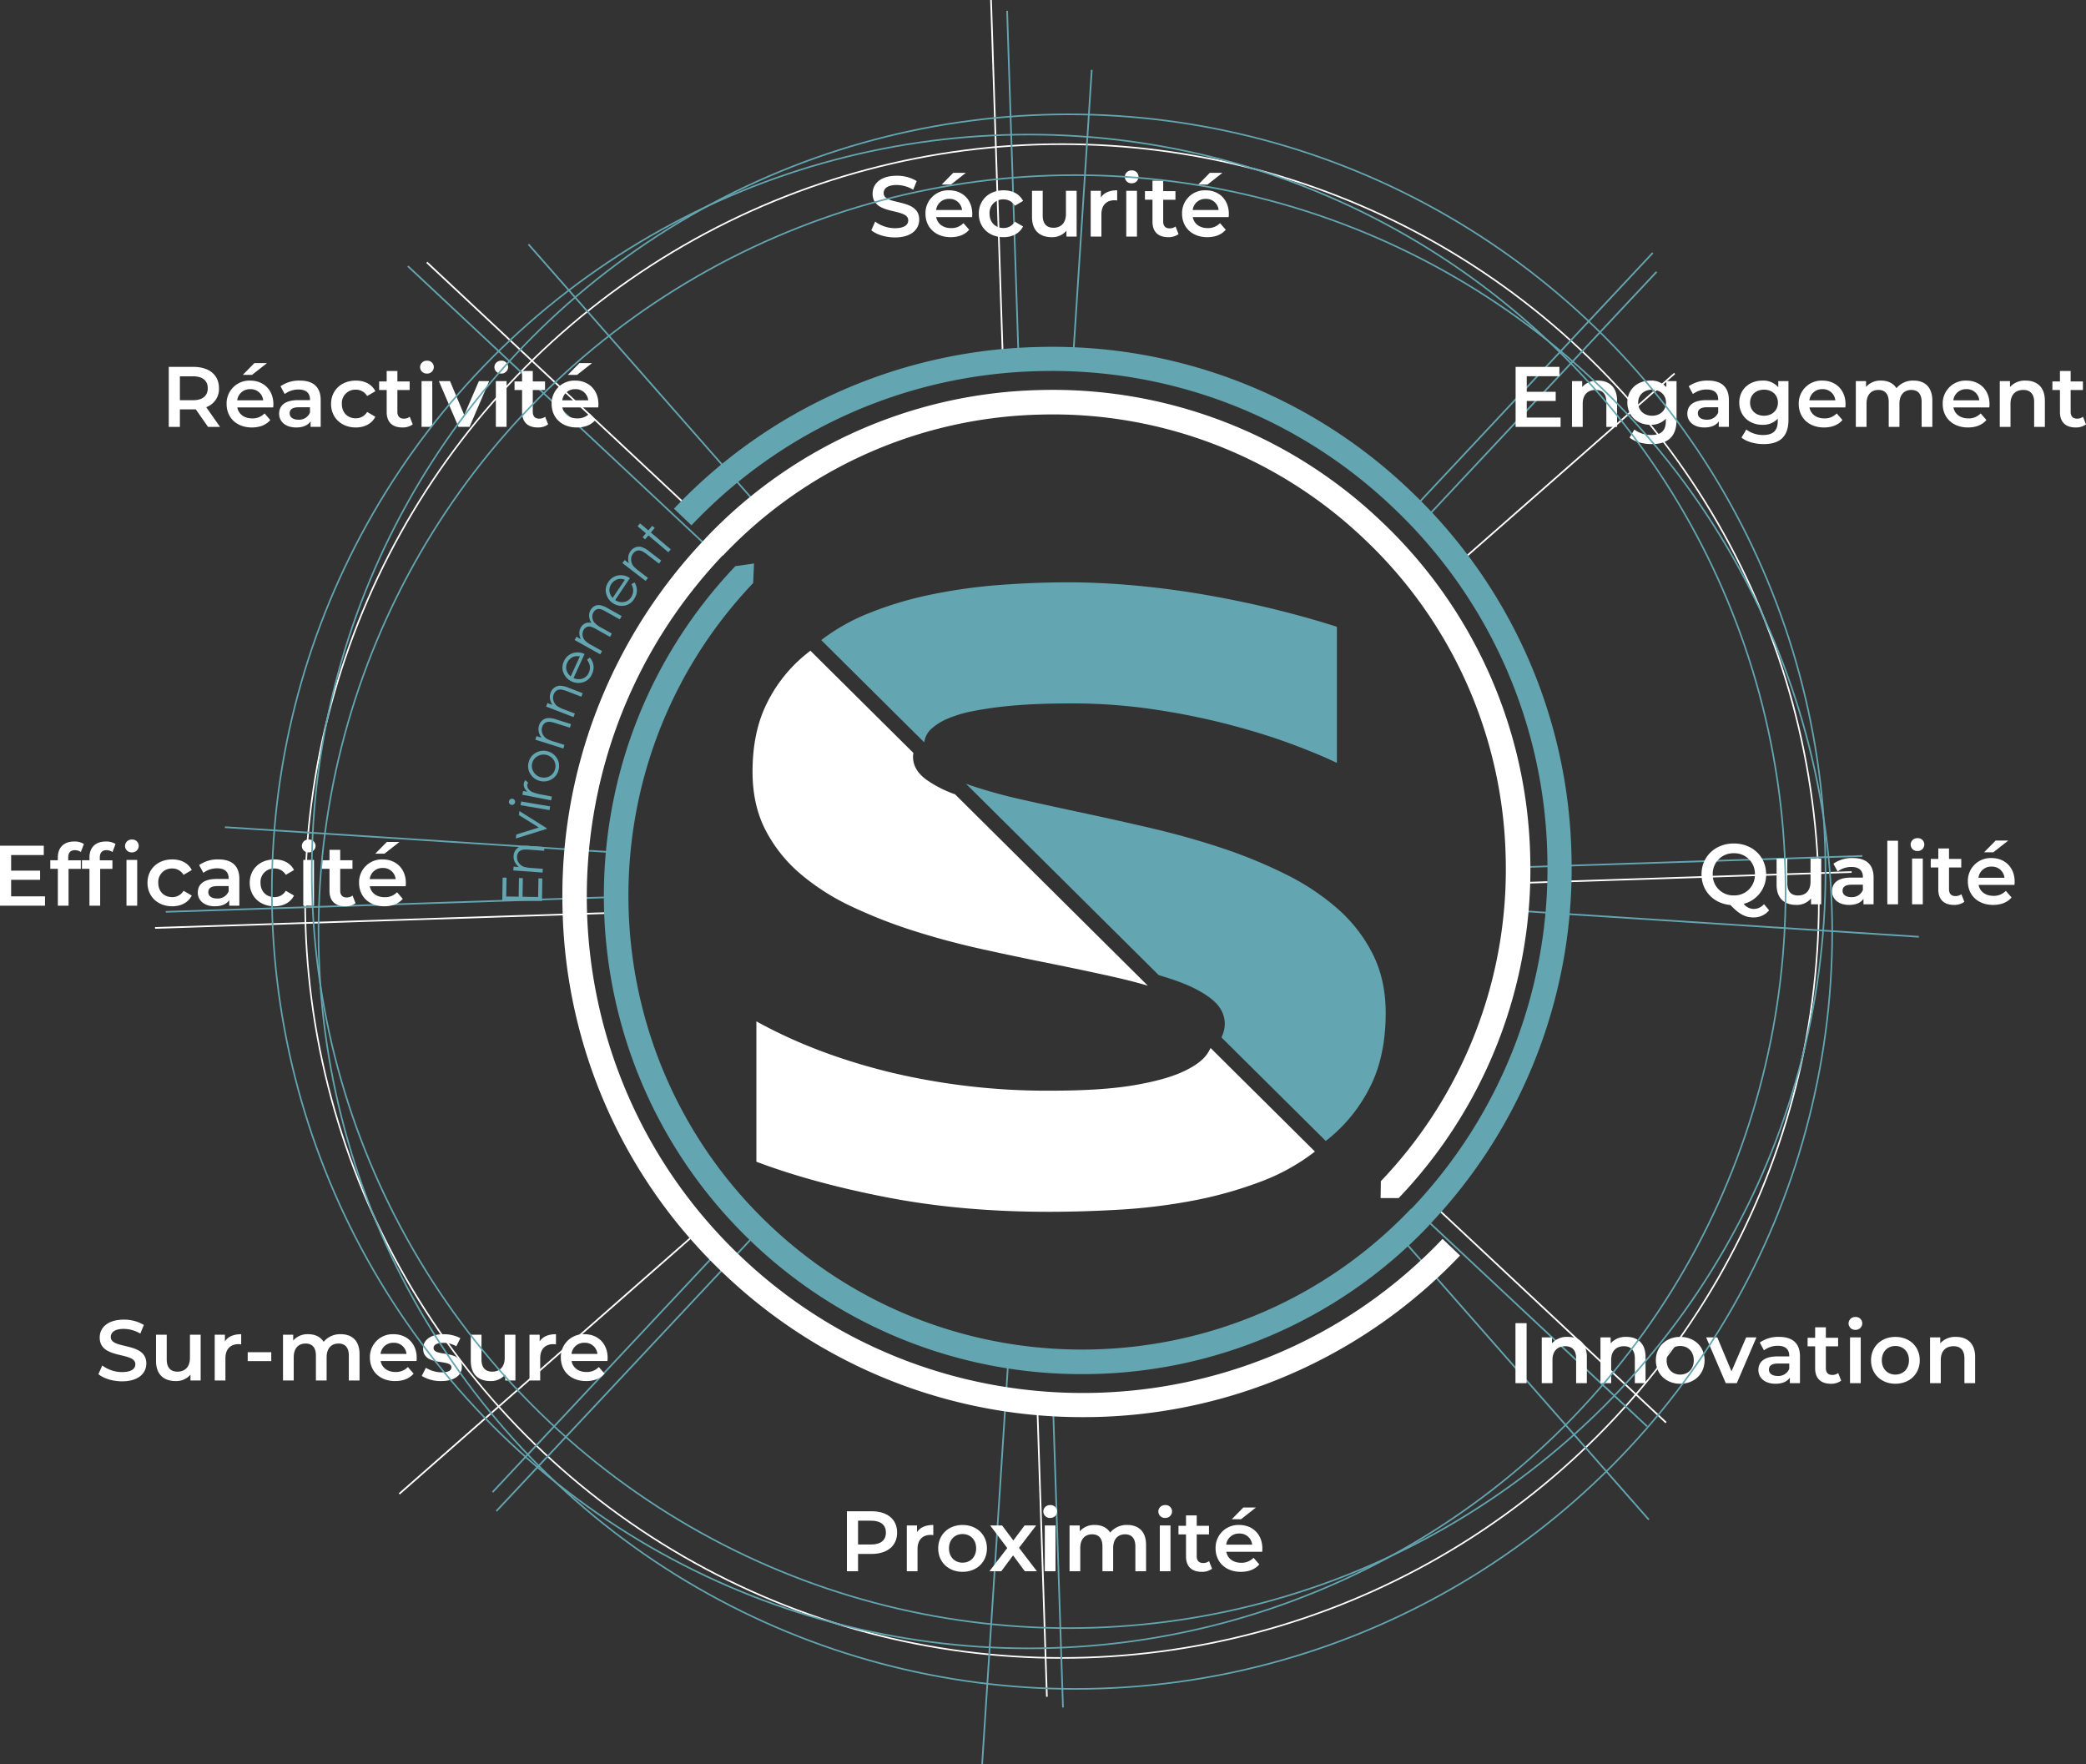 <svg xmlns="http://www.w3.org/2000/svg" width="986.276" height="833.991" viewBox="0 0 986.276 833.991">
  <rect x="0" y="0" width="986.276" height="833.991" fill="#333333" stroke="none"/>
  <g id="Groupe_348" data-name="Groupe 348" transform="translate(1016.694 -22.756)">
    <circle id="Ellipse_24" data-name="Ellipse 24" cx="357.848" cy="357.848" r="357.848" transform="translate(-872.426 90.907)" fill="none" stroke="#fff" stroke-width="0.753"/>
    <line id="Ligne_159" data-name="Ligne 159" x2="4.754" y2="144.362" transform="translate(-518.863 685.656)" fill="none" stroke="#63a5b0" stroke-width="0.794"/>
    <line id="Ligne_160" data-name="Ligne 160" x2="5.449" y2="165.453" transform="translate(-540.528 27.844)" fill="none" stroke="#63a5b0" stroke-width="0.794"/>
    <line id="Ligne_161" data-name="Ligne 161" x1="12.419" y2="191.971" transform="translate(-552.325 664.75)" fill="none" stroke="#63a5b0" stroke-width="0.794"/>
    <line id="Ligne_162" data-name="Ligne 162" x1="8.896" y2="137.51" transform="translate(-509.407 55.787)" fill="none" stroke="#63a5b0" stroke-width="0.794"/>
    <line id="Ligne_163" data-name="Ligne 163" x2="4.587" y2="139.287" transform="translate(-526.305 685.656)" fill="none" stroke="#fff" stroke-width="0.794"/>
    <line id="Ligne_164" data-name="Ligne 164" x2="5.616" y2="170.528" transform="translate(-548.137 22.769)" fill="none" stroke="#fff" stroke-width="0.794"/>
    <line id="Ligne_165" data-name="Ligne 165" x2="110.276" y2="103.244" transform="translate(-339.258 592.088)" fill="none" stroke="#fff" stroke-width="0.794"/>
    <line id="Ligne_166" data-name="Ligne 166" x2="124.614" y2="116.667" transform="translate(-814.885 146.791)" fill="none" stroke="#fff" stroke-width="0.794"/>
    <line id="Ligne_167" data-name="Ligne 167" x2="117.437" y2="133.683" transform="translate(-354.56 607.555)" fill="none" stroke="#63a5b0" stroke-width="0.794"/>
    <line id="Ligne_168" data-name="Ligne 168" x2="109.99" y2="125.205" transform="translate(-766.831 138.253)" fill="none" stroke="#63a5b0" stroke-width="0.794"/>
    <line id="Ligne_169" data-name="Ligne 169" x2="106.556" y2="99.761" transform="translate(-344.507 597.363)" fill="none" stroke="#63a5b0" stroke-width="0.794"/>
    <line id="Ligne_170" data-name="Ligne 170" x2="144.48" y2="135.267" transform="translate(-823.855 148.583)" fill="none" stroke="#63a5b0" stroke-width="0.794"/>
    <line id="Ligne_171" data-name="Ligne 171" x1="122.942" y2="131.316" transform="translate(-782.005 605.866)" fill="none" stroke="#63a5b0" stroke-width="0.794"/>
    <path id="Tracé_1075" data-name="Tracé 1075" d="M-734.249,483.28" transform="translate(75.186 122.586)" fill="none" stroke="#63a5b0" stroke-width="0.794"/>
    <path id="Tracé_1076" data-name="Tracé 1076" d="M-485.823,217.933" transform="translate(141.316 51.952)" fill="none" stroke="#63a5b0" stroke-width="0.794"/>
    <line id="Ligne_172" data-name="Ligne 172" x1="111.044" y2="118.607" transform="translate(-344.507 151.278)" fill="none" stroke="#63a5b0" stroke-width="0.794"/>
    <line id="Ligne_173" data-name="Ligne 173" x1="141.991" y2="124.736" transform="translate(-827.91 604.305)" fill="none" stroke="#fff" stroke-width="0.794"/>
    <path id="Tracé_1077" data-name="Tracé 1077" d="M-755.459,482.047" transform="translate(69.54 122.258)" fill="none" stroke="#fff" stroke-width="0.794"/>
    <path id="Tracé_1078" data-name="Tracé 1078" d="M-472.277,233.278" transform="translate(144.922 56.037)" fill="none" stroke="#fff" stroke-width="0.794"/>
    <line id="Ligne_174" data-name="Ligne 174" x1="102.429" y2="89.982" transform="translate(-327.355 199.332)" fill="none" stroke="#fff" stroke-width="0.794"/>
    <line id="Ligne_175" data-name="Ligne 175" x1="106.783" y2="114.057" transform="translate(-783.797 614.156)" fill="none" stroke="#63a5b0" stroke-width="0.794"/>
    <path id="Tracé_1079" data-name="Tracé 1079" d="M-748.426,489.827" transform="translate(71.412 124.329)" fill="none" stroke="#63a5b0" stroke-width="0.794"/>
    <path id="Tracé_1080" data-name="Tracé 1080" d="M-489.118,212.857" transform="translate(140.439 50.601)" fill="none" stroke="#63a5b0" stroke-width="0.794"/>
    <line id="Ligne_176" data-name="Ligne 176" x1="113.424" y2="121.149" transform="translate(-348.679 142.309)" fill="none" stroke="#63a5b0" stroke-width="0.794"/>
    <line id="Ligne_177" data-name="Ligne 177" y1="5.345" x2="162.295" transform="translate(-298.44 427.436)" fill="none" stroke="#63a5b0" stroke-width="0.794"/>
    <line id="Ligne_178" data-name="Ligne 178" y1="7.029" x2="213.433" transform="translate(-938.319 446.825)" fill="none" stroke="#63a5b0" stroke-width="0.794"/>
    <line id="Ligne_179" data-name="Ligne 179" x2="190.969" y2="12.354" transform="translate(-300.411 453.298)" fill="none" stroke="#63a5b0" stroke-width="0.794"/>
    <line id="Ligne_180" data-name="Ligne 180" x2="185.471" y2="11.998" transform="translate(-910.377 413.838)" fill="none" stroke="#63a5b0" stroke-width="0.794"/>
    <line id="Ligne_181" data-name="Ligne 181" y1="5.178" x2="157.217" transform="translate(-298.438 435.045)" fill="none" stroke="#fff" stroke-width="0.794"/>
    <line id="Ligne_182" data-name="Ligne 182" y1="7.196" x2="218.488" transform="translate(-943.394 454.268)" fill="none" stroke="#fff" stroke-width="0.794"/>
    <g id="Groupe_338" data-name="Groupe 338" transform="translate(-779.215 186.734)">
      <path id="Tracé_1081" data-name="Tracé 1081" d="M-333.726,392.136a244.464,244.464,0,0,0-76.443-172.128,244.56,244.56,0,0,0-175.765-67.666,244.469,244.469,0,0,0-172.128,76.443l8.276,7.869a233.118,233.118,0,0,1,164.141-72.894,233.2,233.2,0,0,1,167.606,64.523,233.117,233.117,0,0,1,72.894,164.14,233.123,233.123,0,0,1-64.3,167.378l-.1-.1C-491.088,645.47-627.2,648.9-712.961,567.361s-89.2-217.649-7.657-303.412l.405-9.247-8.822,1.246c-85.951,90.4-82.329,233.879,8.072,319.828a225.425,225.425,0,0,0,155.824,62.172,225.616,225.616,0,0,0,164-70.241l-.038-.037A244.459,244.459,0,0,0-333.726,392.136Z" transform="translate(839.24 -152.263)" fill="#63a5b0"/>
      <path id="Tracé_1082" data-name="Tracé 1082" d="M-722.294,578.105c-93.7-89.083-97.517-237.731-8.587-331.517l.1.1a213.206,213.206,0,0,1,150.119-66.666,213.292,213.292,0,0,1,153.291,59.01,213.208,213.208,0,0,1,66.665,150.12,213.215,213.215,0,0,1-59.009,153.29l-.118,8h8.533a224.742,224.742,0,0,0,62.2-161.586,224.749,224.749,0,0,0-70.275-158.24,224.917,224.917,0,0,0-161.586-62.2A224.738,224.738,0,0,0-739.2,238.684l.037.035a244.465,244.465,0,0,0-67.448,175.533,244.476,244.476,0,0,0,76.443,172.129,245.208,245.208,0,0,0,169.5,67.625,245.431,245.431,0,0,0,178.4-76.4l-8.276-7.871C-479.7,663.5-628.523,667.256-722.294,578.105Z" transform="translate(835.118 -147.984)" fill="#fff"/>
      <g id="Groupe_334" data-name="Groupe 334" transform="translate(0 83.46)">
        <path id="Tracé_1083" data-name="Tracé 1083" d="M-829.141,361.214l.172-10.755,1.835.029-.141,8.879,5.883.094.138-8.8,1.838.029-.138,8.8,7.374.115.138-8.8,1.836.029-.167,10.678Z" transform="translate(829.141 -182.964)" fill="#63a5b0"/>
        <path id="Tracé_1084" data-name="Tracé 1084" d="M-825.022,350.215l.132-1.785,2.481.184a7.526,7.526,0,0,1-1.961-2.524,5.86,5.86,0,0,1-.5-2.874,4.971,4.971,0,0,1,.991-2.7,4.7,4.7,0,0,1,2.255-1.617,11.213,11.213,0,0,1,4.2-.268l7.125.52-.129,1.782-6.607-.484a16.257,16.257,0,0,0-3.207-.035,3.519,3.519,0,0,0-2.155,1.034,3.6,3.6,0,0,0-.861,2.24,4.408,4.408,0,0,0,.858,2.976,5.011,5.011,0,0,0,2.521,1.878,18.026,18.026,0,0,0,3.749.532l5.08.372-.132,1.783Z" transform="translate(830.237 -186.13)" fill="#63a5b0"/>
        <path id="Tracé_1085" data-name="Tracé 1085" d="M-824.09,338.565l.249-1.885,10.642-3.3-9.431-5.885.249-1.9,12.932,8.115-.046.328Z" transform="translate(830.485 -189.581)" fill="#63a5b0"/>
        <path id="Tracé_1086" data-name="Tracé 1086" d="M-826.65,322.215a1.417,1.417,0,0,1,.605-.952,1.424,1.424,0,0,1,1.1-.251,1.427,1.427,0,0,1,.946.6,1.416,1.416,0,0,1,.252,1.1,1.411,1.411,0,0,1-.6.943,1.418,1.418,0,0,1-1.093.249,1.427,1.427,0,0,1-.957-.6A1.419,1.419,0,0,1-826.65,322.215Zm5.485,1.836.3-1.76,13.685,2.332-.3,1.763Z" transform="translate(829.799 -190.809)" fill="#63a5b0"/>
        <path id="Tracé_1087" data-name="Tracé 1087" d="M-821.642,320.947l.351-1.792,1.994.39a6.39,6.39,0,0,1-1.427-2.034,3.362,3.362,0,0,1-.219-1.968,3.248,3.248,0,0,1,.767-1.464l1.3,1.205a2.536,2.536,0,0,0-.422.88,2.573,2.573,0,0,0,.391,1.83,4.632,4.632,0,0,0,1.989,1.68,21.868,21.868,0,0,0,4.644,1.251l4.606.9-.353,1.792Z" transform="translate(831.137 -192.648)" fill="#63a5b0"/>
        <path id="Tracé_1088" data-name="Tracé 1088" d="M-819.253,308.58a6.869,6.869,0,0,1,3.526-4.609,7.235,7.235,0,0,1,5.329-.66,7.231,7.231,0,0,1,4.451,3.185,6.807,6.807,0,0,1,.865,5.578,6.824,6.824,0,0,1-3.366,4.549,7.232,7.232,0,0,1-5.421.748,7.193,7.193,0,0,1-4.4-3.059A6.864,6.864,0,0,1-819.253,308.58Zm1.69.424a5.181,5.181,0,0,0,.683,4.11,5.51,5.51,0,0,0,3.484,2.507,5.637,5.637,0,0,0,2.9-.036,5.182,5.182,0,0,0,2.425-1.433,5.4,5.4,0,0,0,1.34-2.479,5.4,5.4,0,0,0-.035-2.817,5.139,5.139,0,0,0-1.479-2.4,5.641,5.641,0,0,0-2.548-1.38,5.493,5.493,0,0,0-4.251.607A5.169,5.169,0,0,0-817.562,309Z" transform="translate(831.711 -195.577)" fill="#63a5b0"/>
        <path id="Tracé_1089" data-name="Tracé 1089" d="M-816.792,301.106l.538-1.7,2.373.747a7.435,7.435,0,0,1-1.322-2.9,5.816,5.816,0,0,1,.173-2.915,4.915,4.915,0,0,1,1.587-2.4,4.705,4.705,0,0,1,2.569-1.056,11.233,11.233,0,0,1,4.149.708l6.815,2.147-.538,1.7-6.315-1.992a16.163,16.163,0,0,0-3.114-.774,3.507,3.507,0,0,0-2.334.51,3.6,3.6,0,0,0-1.356,1.983,4.392,4.392,0,0,0,.149,3.09,5.018,5.018,0,0,0,2.023,2.412,18.439,18.439,0,0,0,3.521,1.38l4.855,1.531-.538,1.7Z" transform="translate(832.428 -198.83)" fill="#63a5b0"/>
        <path id="Tracé_1090" data-name="Tracé 1090" d="M-812.773,288.652l.639-1.666,2.322.893a7.513,7.513,0,0,1-1.146-2.981,5.845,5.845,0,0,1,.357-2.9,4.893,4.893,0,0,1,1.731-2.293,4.706,4.706,0,0,1,2.627-.9,11.313,11.313,0,0,1,4.1.961l6.67,2.563-.641,1.669-6.18-2.375a16.114,16.114,0,0,0-3.06-.964,3.518,3.518,0,0,0-2.363.367,3.608,3.608,0,0,0-1.473,1.894,4.414,4.414,0,0,0-.042,3.1,5.034,5.034,0,0,0,1.871,2.53,18.5,18.5,0,0,0,3.433,1.593l4.753,1.825-.642,1.669Z" transform="translate(833.498 -202.038)" fill="#63a5b0"/>
        <path id="Tracé_1091" data-name="Tracé 1091" d="M-795.039,269.833l1.347-1.04a8.148,8.148,0,0,1,1.418,2.534,6.773,6.773,0,0,1,.327,2.551,7.721,7.721,0,0,1-.723,2.691,6.645,6.645,0,0,1-4.243,3.9,7.513,7.513,0,0,1-5.374-.361,7.405,7.405,0,0,1-3.6-3.438,6.636,6.636,0,0,1-.091-6.1,6.846,6.846,0,0,1,4.812-4.029,7.512,7.512,0,0,1,4.951.589l-5.213,11.35a5.654,5.654,0,0,0,4.248.252,4.927,4.927,0,0,0,2.946-2.711,5.844,5.844,0,0,0,.528-2.027,5.42,5.42,0,0,0-.178-1.959A8.131,8.131,0,0,0-795.039,269.833Zm-3.395-1.562a5.957,5.957,0,0,0-2.512-.009,4.922,4.922,0,0,0-2.006,1.069,5.489,5.489,0,0,0-1.464,1.93,5.083,5.083,0,0,0-.271,3.74,5.93,5.93,0,0,0,1.931,2.673Z" transform="translate(835.121 -205.354)" fill="#63a5b0"/>
        <path id="Tracé_1092" data-name="Tracé 1092" d="M-802.125,265.2l.871-1.557,2.093,1.171a6.876,6.876,0,0,1-.755-2.618,5.388,5.388,0,0,1,.681-2.882,4.645,4.645,0,0,1,1.28-1.479,4.082,4.082,0,0,1,1.642-.779,5.665,5.665,0,0,1,2.13.051,6.6,6.6,0,0,1-1.078-3.155,5.288,5.288,0,0,1,.667-2.925,4.511,4.511,0,0,1,1.875-1.86,4.343,4.343,0,0,1,2.568-.436,10.871,10.871,0,0,1,3.669,1.443l6.612,3.7-.893,1.593-6.612-3.7a9.837,9.837,0,0,0-2.832-1.224,2.757,2.757,0,0,0-1.7.29,3.251,3.251,0,0,0-1.345,1.354,4.006,4.006,0,0,0-.491,2.442A4.376,4.376,0,0,0-792.73,257a12.84,12.84,0,0,0,3.473,2.516l4.738,2.656-.87,1.56-6.2-3.473a12.181,12.181,0,0,0-3.13-1.4,2.882,2.882,0,0,0-1.79.248,3.161,3.161,0,0,0-1.376,1.347,4,4,0,0,0-.482,2.387,4.422,4.422,0,0,0,.972,2.373,10.857,10.857,0,0,0,3.124,2.34l5.128,2.878-.875,1.557Z" transform="translate(836.333 -210.054)" fill="#63a5b0"/>
        <path id="Tracé_1093" data-name="Tracé 1093" d="M-778.358,241.769l1.5-.809a8.246,8.246,0,0,1,1,2.73,6.82,6.82,0,0,1-.089,2.57,7.619,7.619,0,0,1-1.145,2.54,6.632,6.632,0,0,1-4.808,3.171,7.5,7.5,0,0,1-5.248-1.214,7.425,7.425,0,0,1-3-3.971,6.622,6.622,0,0,1,.885-6.033,6.839,6.839,0,0,1,5.394-3.207,7.5,7.5,0,0,1,4.794,1.371l-6.959,10.37a5.639,5.639,0,0,0,4.156.926,4.937,4.937,0,0,0,3.341-2.2,5.926,5.926,0,0,0,.841-1.921,5.415,5.415,0,0,0,.138-1.961A8.29,8.29,0,0,0-778.358,241.769Zm-3.1-2.083a5.911,5.911,0,0,0-2.479-.406,4.974,4.974,0,0,0-2.152.732,5.556,5.556,0,0,0-1.749,1.673,5.086,5.086,0,0,0-.865,3.65,5.914,5.914,0,0,0,1.476,2.944Z" transform="translate(839.421 -213.027)" fill="#63a5b0"/>
        <path id="Tracé_1094" data-name="Tracé 1094" d="M-784.292,234.626l1.086-1.417,1.974,1.516a7.52,7.52,0,0,1-.249-3.183,5.8,5.8,0,0,1,1.162-2.679,4.915,4.915,0,0,1,2.308-1.711,4.706,4.706,0,0,1,2.773-.114,11.236,11.236,0,0,1,3.66,2.083l5.668,4.349L-767,234.887l-5.251-4.03a16.409,16.409,0,0,0-2.662-1.792,3.522,3.522,0,0,0-2.372-.317,3.581,3.581,0,0,0-1.949,1.4,4.412,4.412,0,0,0-.919,2.955,5.022,5.022,0,0,0,1.078,2.958,18.575,18.575,0,0,0,2.841,2.5l4.038,3.1-1.089,1.418Z" transform="translate(841.08 -215.86)" fill="#63a5b0"/>
        <path id="Tracé_1095" data-name="Tracé 1095" d="M-778.612,219.539l1.156-1.362,3.934,3.328,1.827-2.164,1.183,1-1.832,2.164,9.423,7.966-1.156,1.365-9.419-7.966-1.575,1.86-1.176-1,1.571-1.863Z" transform="translate(842.592 -218.177)" fill="#63a5b0"/>
      </g>
      <g id="Groupe_337" data-name="Groupe 337" transform="translate(118.326 111.334)">
        <g id="Groupe_335" data-name="Groupe 335" transform="translate(32.488)">
          <path id="Tracé_1096" data-name="Tracé 1096" d="M-464.623,458.133q7.075-14.359,7.082-34.4,0-15.582-6.073-27.721A71.043,71.043,0,0,0-480.2,374.556a113.416,113.416,0,0,0-24.5-16.295A232.243,232.243,0,0,0-534.34,346.02q-15.684-5.25-32.368-9.212-16.723-3.922-32.382-7.277-15.686-3.32-29.657-6.473a243.052,243.052,0,0,1-24.483-6.682c-.957-.32-1.882-.65-2.784-.984l91.15,90.486q4.534,1.345,8.572,2.774,10.52,3.757,16.586,8.7t6.087,11.633a14.585,14.585,0,0,1-1.587,6.335l49.326,48.968c.786-.614,1.571-1.229,2.334-1.868A74.167,74.167,0,0,0-464.623,458.133Z" transform="translate(724.413 -220.172)" fill="#63a5b0"/>
          <path id="Tracé_1097" data-name="Tracé 1097" d="M-660.8,313.641a10.632,10.632,0,0,1,3.14-4.453,27.371,27.371,0,0,1,6.97-4.357,58.532,58.532,0,0,1,12.353-3.735,174.239,174.239,0,0,1,19.213-2.643q11.453-1,27.623-1.009a263.831,263.831,0,0,1,39.465,2.932,338.31,338.31,0,0,1,35.618,7.29q16.393,4.336,29.339,9.2t20.845,8.714V261.216q-13.154-4.233-28.634-8.078t-32.062-6.778q-16.621-2.946-33.7-4.565-17.118-1.618-33.3-1.6-14.773,0-31.164,1.2a257.889,257.889,0,0,0-32.369,4.454,170.744,170.744,0,0,0-30.458,9.1,93.632,93.632,0,0,0-22.119,12.561l48.69,48.336A16.361,16.361,0,0,1-660.8,313.641Z" transform="translate(710.033 -240.191)" fill="#63a5b0"/>
        </g>
        <g id="Groupe_336" data-name="Groupe 336" transform="translate(0 32.332)">
          <path id="Tracé_1098" data-name="Tracé 1098" d="M-520.965,419.305c-2.02,3.1-5.879,5.961-11.536,8.59s-13.529,4.8-23.572,6.487-23.045,2.518-38.952,2.518a318.843,318.843,0,0,1-76-8.7q-35.5-8.693-63.229-24.082V470.5q26.911,10.125,62.012,16.89,35.127,6.784,76.4,6.778,15.789,0,33.281-1.01a269.956,269.956,0,0,0,34.609-4.246,191.6,191.6,0,0,0,32.672-9.2,97.026,97.026,0,0,0,25.1-14.027l-49.327-48.968A23.188,23.188,0,0,1-520.965,419.305Z" transform="translate(736.075 -228.887)" fill="#fff"/>
          <path id="Tracé_1099" data-name="Tracé 1099" d="M-653.747,326.534q-6.059-4.566-6.059-10.623a11.048,11.048,0,0,1,.166-1.847l-48.69-48.337c-1.148.885-2.279,1.787-3.376,2.725a69.06,69.06,0,0,0-17.512,22.755q-6.473,13.341-6.474,31.773,0,15.582,6.073,27.43a68.463,68.463,0,0,0,16.586,20.845,108.446,108.446,0,0,0,24.5,15.562,234.45,234.45,0,0,0,29.643,11.536q15.686,4.959,32.272,8.6t32.284,6.778q15.665,3.155,29.63,6.28,8.628,1.933,15.924,4.1l-91.148-90.486A55.133,55.133,0,0,1-653.747,326.534Z" transform="translate(735.691 -265.726)" fill="#fff"/>
        </g>
      </g>
    </g>
    <g id="Groupe_347" data-name="Groupe 347" transform="translate(-1016.694 103.332)">
      <g id="Groupe_339" data-name="Groupe 339" transform="translate(411.964)">
        <path id="Tracé_1100" data-name="Tracé 1100" d="M-691.338,114.146l1.823-4.092a15.716,15.716,0,0,0,9.36,3.12c4.415,0,6.279-1.58,6.279-3.687,0-6.118-16.854-2.107-16.854-12.64,0-4.579,3.647-8.468,11.426-8.468a17.93,17.93,0,0,1,9.439,2.512l-1.661,4.092a15.757,15.757,0,0,0-7.819-2.229c-4.376,0-6.159,1.7-6.159,3.849,0,6.037,16.814,2.107,16.814,12.519,0,4.538-3.687,8.428-11.465,8.428C-684.572,117.55-688.988,116.172-691.338,114.146Z" transform="translate(691.338 -85.867)" fill="#fff"/>
        <path id="Tracé_1101" data-name="Tracé 1101" d="M-649.072,108.236h-16.977c.608,3.16,3.241,5.186,7.01,5.186a7.751,7.751,0,0,0,5.874-2.35l2.716,3.12c-1.945,2.31-4.985,3.525-8.711,3.525-7.253,0-11.953-4.66-11.953-11.1a10.761,10.761,0,0,1,11.183-11.06c6.321,0,10.939,4.417,10.939,11.182C-648.992,107.142-649.033,107.75-649.072,108.236Zm-17.018-3.363h12.277a5.89,5.89,0,0,0-6.118-5.266A5.98,5.98,0,0,0-666.09,104.873Zm7.008-12.033h-4.375l5.47-5.55h5.956Z" transform="translate(696.722 -86.156)" fill="#fff"/>
        <path id="Tracé_1102" data-name="Tracé 1102" d="M-651.21,104.878c0-6.482,4.862-11.06,11.708-11.06,4.214,0,7.577,1.742,9.238,5.024l-3.89,2.269a6.122,6.122,0,0,0-5.388-3,6.349,6.349,0,0,0-6.564,6.765c0,4.214,2.835,6.767,6.564,6.767a6.122,6.122,0,0,0,5.388-3l3.89,2.269c-1.661,3.241-5.024,5.065-9.238,5.065C-646.348,115.98-651.21,111.361-651.21,104.878Z" transform="translate(702.02 -84.419)" fill="#fff"/>
        <path id="Tracé_1103" data-name="Tracé 1103" d="M-610.229,94.01v21.635h-4.823V112.89a8.835,8.835,0,0,1-6.968,3.039c-5.551,0-9.318-3.039-9.318-9.562V94.01h5.064v11.668c0,3.93,1.865,5.794,5.065,5.794,3.525,0,5.916-2.188,5.916-6.523V94.01Z" transform="translate(707.31 -84.368)" fill="#fff"/>
        <path id="Tracé_1104" data-name="Tracé 1104" d="M-596.9,93.818V98.64a6.431,6.431,0,0,0-1.175-.122c-3.849,0-6.28,2.268-6.28,6.684V115.7h-5.063V94.061h4.82v3.16C-603.139,94.953-600.505,93.818-596.9,93.818Z" transform="translate(713.145 -84.419)" fill="#fff"/>
        <path id="Tracé_1105" data-name="Tracé 1105" d="M-596.682,89.433a3.084,3.084,0,0,1,3.241-3.038,3.015,3.015,0,0,1,3.24,2.916,3.109,3.109,0,0,1-3.24,3.16A3.085,3.085,0,0,1-596.682,89.433Zm.689,6.6h5.064v21.635h-5.064Z" transform="translate(716.535 -86.395)" fill="#fff"/>
        <path id="Tracé_1106" data-name="Tracé 1106" d="M-573.28,115.476a7.961,7.961,0,0,1-4.862,1.459c-4.741,0-7.455-2.512-7.455-7.293V99.229h-3.566V95.177h3.566V90.234h5.065v4.943h5.793v4.052h-5.793v10.29c0,2.107,1.052,3.241,3,3.241a4.56,4.56,0,0,0,2.838-.891Z" transform="translate(718.537 -85.373)" fill="#fff"/>
        <path id="Tracé_1107" data-name="Tracé 1107" d="M-553.266,108.236h-16.976c.608,3.16,3.241,5.186,7.008,5.186a7.754,7.754,0,0,0,5.875-2.35l2.715,3.12c-1.945,2.31-4.984,3.525-8.71,3.525-7.253,0-11.953-4.66-11.953-11.1a10.76,10.76,0,0,1,11.182-11.06c6.321,0,10.94,4.417,10.94,11.182C-553.185,107.142-553.226,107.75-553.266,108.236Zm-17.016-3.363h12.276a5.889,5.889,0,0,0-6.118-5.266A5.979,5.979,0,0,0-570.283,104.873Zm7.008-12.033h-4.375l5.469-5.55h5.956Z" transform="translate(722.225 -86.156)" fill="#fff"/>
      </g>
      <g id="Groupe_340" data-name="Groupe 340" transform="translate(79.789 89.965)">
        <path id="Tracé_1108" data-name="Tracé 1108" d="M-935.123,188.11l-5.794-8.3a9.869,9.869,0,0,1-1.094.04h-6.4v8.264h-5.267V159.75h11.668c7.455,0,12.075,3.809,12.075,10.088a9.068,9.068,0,0,1-6.037,8.955l6.523,9.318Zm-7.131-23.9h-6.157v11.3h6.157c4.619,0,7.01-2.107,7.01-5.673S-937.635,164.207-942.254,164.207Z" transform="translate(953.679 -156.833)" fill="#fff"/>
        <path id="Tracé_1109" data-name="Tracé 1109" d="M-910.04,179.289h-16.975c.608,3.16,3.24,5.186,7.008,5.186a7.754,7.754,0,0,0,5.875-2.35l2.715,3.119c-1.945,2.311-4.984,3.526-8.712,3.526-7.251,0-11.951-4.66-11.951-11.1a10.759,10.759,0,0,1,11.182-11.06c6.321,0,10.939,4.415,10.939,11.182C-909.959,178.195-910,178.8-910.04,179.289Zm-17.016-3.363h12.277a5.89,5.89,0,0,0-6.118-5.267A5.98,5.98,0,0,0-927.056,175.926Zm7.01-12.033h-4.375l5.469-5.551H-913Z" transform="translate(959.429 -157.207)" fill="#fff"/>
        <path id="Tracé_1110" data-name="Tracé 1110" d="M-892.814,174.066v12.681h-4.78v-2.634c-1.216,1.865-3.566,2.919-6.807,2.919-4.943,0-8.063-2.715-8.063-6.483,0-3.606,2.431-6.442,9-6.442h5.591v-.324c0-2.958-1.783-4.7-5.389-4.7a10.7,10.7,0,0,0-6.564,2.149l-1.984-3.688a15.215,15.215,0,0,1,9.156-2.673C-896.419,164.87-892.814,167.828-892.814,174.066Zm-5.063,5.916V177.47H-903.1c-3.444,0-4.376,1.3-4.376,2.877,0,1.823,1.54,3,4.133,3A5.514,5.514,0,0,0-897.877,179.982Z" transform="translate(964.65 -155.47)" fill="#fff"/>
        <path id="Tracé_1111" data-name="Tracé 1111" d="M-893.072,175.93c0-6.483,4.862-11.06,11.71-11.06,4.213,0,7.576,1.742,9.237,5.023l-3.89,2.269a6.125,6.125,0,0,0-5.389-3,6.349,6.349,0,0,0-6.563,6.767c0,4.214,2.835,6.767,6.563,6.767a6.123,6.123,0,0,0,5.389-3l3.89,2.269c-1.661,3.241-5.024,5.065-9.237,5.065C-888.21,187.032-893.072,182.413-893.072,175.93Z" transform="translate(969.812 -155.47)" fill="#fff"/>
        <path id="Tracé_1112" data-name="Tracé 1112" d="M-859.238,186.528a7.966,7.966,0,0,1-4.862,1.459c-4.741,0-7.454-2.512-7.454-7.293V170.281h-3.566v-4.053h3.566v-4.942h5.064v4.942h5.794v4.053h-5.794v10.29c0,2.107,1.053,3.241,3,3.241a4.553,4.553,0,0,0,2.836-.891Z" transform="translate(974.591 -156.424)" fill="#fff"/>
        <path id="Tracé_1113" data-name="Tracé 1113" d="M-859.824,160.485a3.084,3.084,0,0,1,3.24-3.039,3.016,3.016,0,0,1,3.242,2.917,3.11,3.11,0,0,1-3.242,3.16A3.084,3.084,0,0,1-859.824,160.485Zm.688,6.6h5.065v21.634h-5.065Z" transform="translate(978.663 -157.446)" fill="#fff"/>
        <path id="Tracé_1114" data-name="Tracé 1114" d="M-829.034,165.062l-9.279,21.634h-5.226l-9.279-21.634h5.267l6.726,16.044,6.927-16.044Z" transform="translate(980.528 -155.419)" fill="#fff"/>
        <path id="Tracé_1115" data-name="Tracé 1115" d="M-832.081,160.485a3.085,3.085,0,0,1,3.24-3.039,3.016,3.016,0,0,1,3.241,2.917,3.11,3.11,0,0,1-3.241,3.16A3.085,3.085,0,0,1-832.081,160.485Zm.689,6.6h5.063v21.634h-5.063Z" transform="translate(986.048 -157.446)" fill="#fff"/>
        <path id="Tracé_1116" data-name="Tracé 1116" d="M-808.68,186.528a7.967,7.967,0,0,1-4.862,1.459c-4.739,0-7.454-2.512-7.454-7.293V170.281h-3.566v-4.053H-821v-4.942h5.065v4.942h5.793v4.053h-5.793v10.29c0,2.107,1.053,3.241,3,3.241a4.56,4.56,0,0,0,2.838-.891Z" transform="translate(988.049 -156.424)" fill="#fff"/>
        <path id="Tracé_1117" data-name="Tracé 1117" d="M-788.665,179.289h-16.976c.608,3.16,3.241,5.186,7.008,5.186a7.754,7.754,0,0,0,5.875-2.35l2.715,3.119c-1.945,2.311-4.982,3.526-8.71,3.526-7.253,0-11.953-4.66-11.953-11.1a10.76,10.76,0,0,1,11.183-11.06c6.32,0,10.939,4.415,10.939,11.182C-788.584,178.195-788.625,178.8-788.665,179.289Zm-17.016-3.363h12.276a5.889,5.889,0,0,0-6.117-5.267A5.98,5.98,0,0,0-805.682,175.926Zm7.01-12.033h-4.376l5.469-5.551h5.956Z" transform="translate(991.738 -157.207)" fill="#fff"/>
      </g>
      <g id="Groupe_341" data-name="Groupe 341" transform="translate(716.59 92.882)">
        <path id="Tracé_1118" data-name="Tracé 1118" d="M-429.484,183.7v4.415h-21.271V159.75h20.7v4.417h-15.435v7.374h13.693v4.334h-13.693v7.82Z" transform="translate(450.755 -159.75)" fill="#fff"/>
        <path id="Tracé_1119" data-name="Tracé 1119" d="M-408.388,174.35v12.4h-5.065V175c0-3.849-1.9-5.713-5.146-5.713-3.607,0-6.037,2.188-6.037,6.523v10.939H-429.7V165.113h4.82v2.8a9.408,9.408,0,0,1,7.455-3.039C-412.237,164.87-408.388,167.828-408.388,174.35Z" transform="translate(456.36 -158.387)" fill="#fff"/>
        <path id="Tracé_1120" data-name="Tracé 1120" d="M-385.771,165.113v18.354c0,7.859-4.094,11.425-11.669,11.425-4.051,0-8.062-1.053-10.535-3.079l2.269-3.809a13.07,13.07,0,0,0,7.982,2.593c4.781,0,6.888-2.188,6.888-6.564V182.9a9.525,9.525,0,0,1-7.253,2.876c-6.2,0-10.94-4.213-10.94-10.493s4.742-10.412,10.94-10.412a9.365,9.365,0,0,1,7.495,3.12v-2.877Zm-4.985,10.169c0-3.647-2.755-6.118-6.564-6.118-3.848,0-6.6,2.472-6.6,6.118,0,3.687,2.754,6.2,6.6,6.2C-393.511,181.481-390.755,178.969-390.755,175.282Z" transform="translate(461.863 -158.387)" fill="#fff"/>
        <path id="Tracé_1121" data-name="Tracé 1121" d="M-366.979,174.066v12.681h-4.78v-2.634c-1.216,1.865-3.566,2.919-6.807,2.919-4.942,0-8.062-2.715-8.062-6.483,0-3.606,2.431-6.442,8.994-6.442h5.59v-.324c0-2.958-1.782-4.7-5.388-4.7A10.707,10.707,0,0,0-384,171.231l-1.984-3.688a15.217,15.217,0,0,1,9.156-2.673C-370.584,164.87-366.979,167.828-366.979,174.066Zm-5.065,5.916V177.47h-5.226c-3.444,0-4.376,1.3-4.376,2.877,0,1.823,1.54,3,4.133,3A5.513,5.513,0,0,0-372.044,179.982Z" transform="translate(467.825 -158.387)" fill="#fff"/>
        <path id="Tracé_1122" data-name="Tracé 1122" d="M-343.979,165.113v18.354c0,7.859-4.094,11.425-11.669,11.425-4.051,0-8.062-1.053-10.535-3.079l2.269-3.809a13.07,13.07,0,0,0,7.982,2.593c4.781,0,6.888-2.188,6.888-6.564V182.9a9.525,9.525,0,0,1-7.253,2.876c-6.2,0-10.94-4.213-10.94-10.493s4.742-10.412,10.94-10.412a9.364,9.364,0,0,1,7.495,3.12v-2.877Zm-4.985,10.169c0-3.647-2.755-6.118-6.563-6.118-3.849,0-6.6,2.472-6.6,6.118,0,3.687,2.754,6.2,6.6,6.2C-351.72,181.481-348.965,178.969-348.965,175.282Z" transform="translate(472.987 -158.387)" fill="#fff"/>
        <path id="Tracé_1123" data-name="Tracé 1123" d="M-322.988,177.551h-16.977c.608,3.16,3.241,5.186,7.01,5.186a7.751,7.751,0,0,0,5.874-2.35l2.716,3.12c-1.945,2.31-4.985,3.525-8.711,3.525-7.253,0-11.953-4.66-11.953-11.1a10.761,10.761,0,0,1,11.183-11.06c6.321,0,10.939,4.415,10.939,11.182C-322.908,176.457-322.949,177.065-322.988,177.551Zm-17.018-3.363h12.277a5.891,5.891,0,0,0-6.118-5.267A5.98,5.98,0,0,0-340.006,174.188Z" transform="translate(478.899 -158.387)" fill="#fff"/>
        <path id="Tracé_1124" data-name="Tracé 1124" d="M-287.538,174.35v12.4H-292.6V175c0-3.849-1.783-5.713-4.862-5.713-3.322,0-5.632,2.188-5.632,6.483v10.979h-5.064V175c0-3.849-1.783-5.713-4.862-5.713-3.363,0-5.632,2.188-5.632,6.483v10.979h-5.064V165.113h4.822v2.754a8.962,8.962,0,0,1,7.089-3c3.16,0,5.793,1.175,7.293,3.6a10.1,10.1,0,0,1,8.1-3.6C-291.183,164.87-287.538,167.828-287.538,174.35Z" transform="translate(484.572 -158.387)" fill="#fff"/>
        <path id="Tracé_1125" data-name="Tracé 1125" d="M-269.229,177.551h-16.976c.608,3.16,3.241,5.186,7.008,5.186a7.754,7.754,0,0,0,5.875-2.35l2.716,3.12c-1.946,2.31-4.985,3.525-8.711,3.525-7.253,0-11.953-4.66-11.953-11.1a10.76,10.76,0,0,1,11.182-11.06c6.321,0,10.94,4.415,10.94,11.182C-269.148,176.457-269.189,177.065-269.229,177.551Zm-17.016-3.363h12.276a5.89,5.89,0,0,0-6.118-5.267A5.979,5.979,0,0,0-286.246,174.188Z" transform="translate(493.209 -158.387)" fill="#fff"/>
        <path id="Tracé_1126" data-name="Tracé 1126" d="M-248.646,174.35v12.4h-5.065V175c0-3.849-1.9-5.713-5.146-5.713-3.606,0-6.037,2.188-6.037,6.523v10.939h-5.064V165.113h4.82v2.8a9.408,9.408,0,0,1,7.455-3.039C-252.495,164.87-248.646,167.828-248.646,174.35Z" transform="translate(498.883 -158.387)" fill="#fff"/>
        <path id="Tracé_1127" data-name="Tracé 1127" d="M-234.427,186.528a7.967,7.967,0,0,1-4.862,1.459c-4.741,0-7.454-2.512-7.454-7.293V170.281h-3.567v-4.053h3.567v-4.942h5.065v4.942h5.793v4.053h-5.793v10.29c0,2.107,1.052,3.241,3,3.241a4.554,4.554,0,0,0,2.836-.891Z" transform="translate(504.113 -159.341)" fill="#fff"/>
      </g>
      <g id="Groupe_342" data-name="Groupe 342" transform="translate(0 316.345)">
        <path id="Tracé_1128" data-name="Tracé 1128" d="M-995.423,362.482V366.9h-21.271v-28.36h20.7v4.415h-15.436v7.374h13.694v4.335h-13.694v7.819Z" transform="translate(1016.694 -335.621)" fill="#fff"/>
        <path id="Tracé_1129" data-name="Tracé 1129" d="M-989.442,344.546v1.3h5.955v4.052h-5.793v17.422h-5.065V349.894h-3.566v-4.052h3.566v-1.378c0-4.537,2.715-7.495,7.738-7.495a8.1,8.1,0,0,1,4.578,1.175l-1.418,3.807a5,5,0,0,0-2.8-.89C-988.349,341.062-989.442,342.236-989.442,344.546Z" transform="translate(1021.694 -336.038)" fill="#fff"/>
        <path id="Tracé_1130" data-name="Tracé 1130" d="M-974.8,337.166a8.1,8.1,0,0,1,4.579,1.175l-1.418,3.807a5,5,0,0,0-2.8-.89c-2.107,0-3.2,1.174-3.2,3.483v1.3h5.956v4.052h-5.794v17.422h-5.064V350.09H-986.1v-4.052h3.566v-1.378C-982.536,340.124-979.823,337.166-974.8,337.166Zm9.075,2.107a3.085,3.085,0,0,1,3.243-3.039,3.015,3.015,0,0,1,3.24,2.917,3.11,3.11,0,0,1-3.24,3.16A3.085,3.085,0,0,1-965.724,339.273Zm.689,6.6h5.065v21.635h-5.065Z" transform="translate(1024.837 -336.234)" fill="#fff"/>
        <path id="Tracé_1131" data-name="Tracé 1131" d="M-961.623,354.717c0-6.482,4.862-11.06,11.71-11.06,4.213,0,7.576,1.742,9.237,5.024l-3.89,2.269a6.124,6.124,0,0,0-5.388-3,6.351,6.351,0,0,0-6.564,6.767c0,4.214,2.836,6.767,6.564,6.767a6.121,6.121,0,0,0,5.388-3l3.89,2.268c-1.661,3.241-5.024,5.065-9.237,5.065C-956.761,365.819-961.623,361.2-961.623,354.717Z" transform="translate(1031.354 -334.258)" fill="#fff"/>
        <path id="Tracé_1132" data-name="Tracé 1132" d="M-923.189,352.853v12.682h-4.781V362.9c-1.215,1.864-3.564,2.917-6.806,2.917-4.943,0-8.063-2.715-8.063-6.482,0-3.607,2.431-6.442,8.994-6.442h5.592v-.324c0-2.958-1.783-4.7-5.388-4.7a10.711,10.711,0,0,0-6.564,2.147l-1.986-3.687a15.213,15.213,0,0,1,9.157-2.674C-926.8,343.657-923.189,346.615-923.189,352.853Zm-5.065,5.916v-2.512h-5.226c-3.444,0-4.376,1.3-4.376,2.877,0,1.823,1.54,3,4.133,3A5.515,5.515,0,0,0-928.254,358.769Z" transform="translate(1036.354 -334.258)" fill="#fff"/>
        <path id="Tracé_1133" data-name="Tracé 1133" d="M-923.447,354.717c0-6.482,4.861-11.06,11.708-11.06,4.214,0,7.576,1.742,9.237,5.024l-3.888,2.269a6.124,6.124,0,0,0-5.389-3,6.35,6.35,0,0,0-6.564,6.767c0,4.214,2.836,6.767,6.564,6.767a6.122,6.122,0,0,0,5.389-3l3.888,2.268c-1.661,3.241-5.023,5.065-9.237,5.065C-918.586,365.819-923.447,361.2-923.447,354.717Z" transform="translate(1041.516 -334.258)" fill="#fff"/>
        <path id="Tracé_1134" data-name="Tracé 1134" d="M-903.991,339.273a3.084,3.084,0,0,1,3.24-3.039,3.016,3.016,0,0,1,3.241,2.917,3.11,3.11,0,0,1-3.241,3.16A3.084,3.084,0,0,1-903.991,339.273Zm.689,6.6h5.064v21.635H-903.3Z" transform="translate(1046.695 -336.234)" fill="#fff"/>
        <path id="Tracé_1135" data-name="Tracé 1135" d="M-880.59,365.314a7.958,7.958,0,0,1-4.862,1.459c-4.739,0-7.454-2.512-7.454-7.293V349.068h-3.566v-4.052h3.566v-4.942h5.065v4.942h5.793v4.052h-5.793v10.29c0,2.107,1.053,3.242,3,3.242a4.554,4.554,0,0,0,2.836-.891Z" transform="translate(1048.697 -335.212)" fill="#fff"/>
        <path id="Tracé_1136" data-name="Tracé 1136" d="M-860.575,358.075h-16.976c.608,3.16,3.241,5.186,7.008,5.186a7.757,7.757,0,0,0,5.875-2.349l2.715,3.119c-1.945,2.31-4.984,3.525-8.711,3.525-7.251,0-11.952-4.66-11.952-11.1a10.76,10.76,0,0,1,11.183-11.06c6.32,0,10.939,4.416,10.939,11.183C-860.494,356.981-860.535,357.591-860.575,358.075Zm-17.016-3.363h12.276a5.889,5.889,0,0,0-6.117-5.266A5.98,5.98,0,0,0-877.592,354.712Zm7.008-12.033h-4.375l5.469-5.55h5.956Z" transform="translate(1052.385 -335.995)" fill="#fff"/>
      </g>
      <g id="Groupe_343" data-name="Groupe 343" transform="translate(804.493 315.696)">
        <path id="Tracé_1137" data-name="Tracé 1137" d="M-349.366,369.307a9.438,9.438,0,0,1-7.415,3.363c-3.849,0-6.725-1.5-10.9-5.875-7.942-.689-13.653-6.645-13.653-14.5,0-8.387,6.482-14.585,15.273-14.585s15.275,6.159,15.275,14.585A14.2,14.2,0,0,1-361.4,366.268a6.207,6.207,0,0,0,4.741,2.391,6.424,6.424,0,0,0,4.862-2.269Zm-16.694-7.05a9.665,9.665,0,0,0,9.967-9.966,9.666,9.666,0,0,0-9.967-9.967,9.665,9.665,0,0,0-9.966,9.967A9.665,9.665,0,0,0-366.059,362.257Z" transform="translate(381.332 -335.193)" fill="#fff"/>
        <path id="Tracé_1138" data-name="Tracé 1138" d="M-332.192,343.336v21.635h-4.822v-2.754a8.842,8.842,0,0,1-6.969,3.038c-5.55,0-9.318-3.038-9.318-9.562V343.336h5.063V355c0,3.932,1.865,5.794,5.065,5.794,3.525,0,5.916-2.187,5.916-6.522v-10.94Z" transform="translate(388.794 -333.694)" fill="#fff"/>
        <path id="Tracé_1139" data-name="Tracé 1139" d="M-312.946,352.342v12.681h-4.781v-2.634c-1.216,1.864-3.566,2.917-6.807,2.917-4.942,0-8.062-2.715-8.062-6.482,0-3.607,2.431-6.442,9-6.442h5.59v-.324c0-2.958-1.783-4.7-5.389-4.7a10.714,10.714,0,0,0-6.564,2.148l-1.984-3.687a15.209,15.209,0,0,1,9.156-2.674C-316.552,343.144-312.946,346.1-312.946,352.342Zm-5.065,5.916v-2.513h-5.226c-3.445,0-4.376,1.3-4.376,2.878,0,1.822,1.538,3,4.132,3A5.516,5.516,0,0,0-318.011,358.257Z" transform="translate(394.305 -333.745)" fill="#fff"/>
        <path id="Tracé_1140" data-name="Tracé 1140" d="M-311.956,336.681h5.064v30.062h-5.064Z" transform="translate(399.8 -335.465)" fill="#fff"/>
        <path id="Tracé_1141" data-name="Tracé 1141" d="M-303.253,338.76a3.084,3.084,0,0,1,3.24-3.039,3.015,3.015,0,0,1,3.241,2.916,3.111,3.111,0,0,1-3.241,3.162A3.085,3.085,0,0,1-303.253,338.76Zm.689,6.6h5.064V367h-5.064Z" transform="translate(402.116 -335.721)" fill="#fff"/>
        <path id="Tracé_1142" data-name="Tracé 1142" d="M-279.852,364.8a7.966,7.966,0,0,1-4.862,1.457c-4.741,0-7.454-2.511-7.454-7.293V348.556h-3.567V344.5h3.567v-4.942h5.065V344.5h5.793v4.053H-287.1v10.29c0,2.107,1.052,3.24,3,3.24a4.554,4.554,0,0,0,2.836-.891Z" transform="translate(404.118 -334.699)" fill="#fff"/>
        <path id="Tracé_1143" data-name="Tracé 1143" d="M-259.837,357.564h-16.976c.607,3.16,3.24,5.185,7.008,5.185a7.757,7.757,0,0,0,5.875-2.349l2.715,3.119c-1.945,2.31-4.984,3.525-8.711,3.525-7.251,0-11.952-4.66-11.952-11.1a10.76,10.76,0,0,1,11.182-11.06c6.321,0,10.94,4.417,10.94,11.183C-259.756,356.468-259.8,357.077-259.837,357.564Zm-17.016-3.364h12.276a5.89,5.89,0,0,0-6.118-5.266A5.978,5.978,0,0,0-276.854,354.2Zm7.008-12.031h-4.375l5.469-5.551h5.956Z" transform="translate(407.806 -335.483)" fill="#fff"/>
      </g>
      <g id="Groupe_344" data-name="Groupe 344" transform="translate(46.536 543.329)">
        <path id="Tracé_1144" data-name="Tracé 1144" d="M-979.941,541.265l1.823-4.091a15.723,15.723,0,0,0,9.358,3.12c4.416,0,6.28-1.58,6.28-3.688,0-6.117-16.854-2.107-16.854-12.641,0-4.577,3.647-8.467,11.425-8.467a17.932,17.932,0,0,1,9.441,2.512l-1.661,4.091a15.771,15.771,0,0,0-7.819-2.227c-4.377,0-6.159,1.7-6.159,3.849,0,6.036,16.814,2.107,16.814,12.518,0,4.538-3.687,8.429-11.467,8.429C-973.174,544.67-977.591,543.292-979.941,541.265Z" transform="translate(979.941 -515.498)" fill="#fff"/>
        <path id="Tracé_1145" data-name="Tracé 1145" d="M-937.328,521.129v21.635h-4.822v-2.754a8.841,8.841,0,0,1-6.968,3.038c-5.551,0-9.319-3.038-9.319-9.561V521.129h5.065V532.8c0,3.93,1.863,5.793,5.064,5.793,3.525,0,5.916-2.187,5.916-6.522v-10.94Z" transform="translate(985.665 -513.999)" fill="#fff"/>
        <path id="Tracé_1146" data-name="Tracé 1146" d="M-924,520.938v4.822a6.337,6.337,0,0,0-1.175-.123c-3.848,0-6.279,2.269-6.279,6.686v10.493h-5.065V521.18h4.822v3.162C-930.237,522.073-927.6,520.938-924,520.938Z" transform="translate(991.5 -514.05)" fill="#fff"/>
        <path id="Tracé_1147" data-name="Tracé 1147" d="M-924.2,527.657h11.141v4.214H-924.2Z" transform="translate(994.78 -512.261)" fill="#fff"/>
        <path id="Tracé_1148" data-name="Tracé 1148" d="M-874.833,530.418v12.4H-879.9V531.066c0-3.849-1.783-5.713-4.862-5.713-3.323,0-5.631,2.188-5.631,6.483v10.979h-5.065V531.066c0-3.849-1.783-5.713-4.862-5.713-3.362,0-5.631,2.188-5.631,6.483v10.979h-5.065V521.18h4.822v2.755a8.956,8.956,0,0,1,7.089-3c3.161,0,5.794,1.175,7.293,3.606a10.1,10.1,0,0,1,8.1-3.606C-878.479,520.938-874.833,523.895-874.833,530.418Z" transform="translate(998.289 -514.05)" fill="#fff"/>
        <path id="Tracé_1149" data-name="Tracé 1149" d="M-856.525,533.619H-873.5c.608,3.16,3.241,5.185,7.01,5.185a7.757,7.757,0,0,0,5.875-2.349l2.713,3.12c-1.944,2.308-4.982,3.524-8.71,3.524-7.253,0-11.953-4.66-11.953-11.1a10.759,10.759,0,0,1,11.183-11.06c6.321,0,10.939,4.415,10.939,11.182C-856.444,532.525-856.485,533.133-856.525,533.619Zm-17.016-3.363h12.276a5.89,5.89,0,0,0-6.117-5.267A5.98,5.98,0,0,0-873.542,530.256Z" transform="translate(1006.927 -514.05)" fill="#fff"/>
        <path id="Tracé_1150" data-name="Tracé 1150" d="M-859.206,540.668l1.945-3.848a14.57,14.57,0,0,0,7.536,2.146c3.2,0,4.537-.891,4.537-2.389,0-4.133-13.37-.243-13.37-8.873,0-4.092,3.687-6.765,9.521-6.765a17.221,17.221,0,0,1,8.1,1.864l-1.945,3.849a11.841,11.841,0,0,0-6.2-1.622c-3.079,0-4.538,1.013-4.538,2.431,0,4.376,13.37.486,13.37,8.955,0,4.052-3.728,6.684-9.8,6.684A17.192,17.192,0,0,1-859.206,540.668Z" transform="translate(1012.08 -514.05)" fill="#fff"/>
        <path id="Tracé_1151" data-name="Tracé 1151" d="M-819.793,521.129v21.635h-4.822v-2.754a8.841,8.841,0,0,1-6.968,3.038c-5.551,0-9.319-3.038-9.319-9.561V521.129h5.065V532.8c0,3.93,1.864,5.793,5.063,5.793,3.525,0,5.916-2.187,5.916-6.522v-10.94Z" transform="translate(1016.953 -513.999)" fill="#fff"/>
        <path id="Tracé_1152" data-name="Tracé 1152" d="M-806.462,520.938v4.822a6.36,6.36,0,0,0-1.176-.123c-3.848,0-6.279,2.269-6.279,6.686v10.493h-5.065V521.18h4.822v3.162C-812.7,522.073-810.069,520.938-806.462,520.938Z" transform="translate(1022.788 -514.05)" fill="#fff"/>
        <path id="Tracé_1153" data-name="Tracé 1153" d="M-785.229,533.619h-16.976c.608,3.16,3.241,5.185,7.01,5.185a7.757,7.757,0,0,0,5.875-2.349l2.713,3.12c-1.945,2.308-4.982,3.524-8.71,3.524-7.253,0-11.953-4.66-11.953-11.1a10.759,10.759,0,0,1,11.183-11.06c6.32,0,10.939,4.415,10.939,11.182C-785.148,532.525-785.189,533.133-785.229,533.619Zm-17.016-3.363h12.276a5.89,5.89,0,0,0-6.117-5.267A5.98,5.98,0,0,0-802.246,530.256Z" transform="translate(1025.905 -514.05)" fill="#fff"/>
      </g>
      <g id="Groupe_345" data-name="Groupe 345" transform="translate(716.521 542.083)">
        <path id="Tracé_1154" data-name="Tracé 1154" d="M-450.809,516.818h5.266v28.36h-5.266Z" transform="translate(450.809 -513.901)" fill="#fff"/>
        <path id="Tracé_1155" data-name="Tracé 1155" d="M-419.674,531.418v12.4h-5.065V532.066c0-3.849-1.9-5.713-5.145-5.713-3.607,0-6.038,2.188-6.038,6.523v10.939h-5.064V522.18h4.822v2.8a9.407,9.407,0,0,1,7.455-3.038C-423.523,521.938-419.674,524.895-419.674,531.418Z" transform="translate(453.424 -512.538)" fill="#fff"/>
        <path id="Tracé_1156" data-name="Tracé 1156" d="M-397.754,531.418v12.4h-5.065V532.066c0-3.849-1.9-5.713-5.145-5.713-3.607,0-6.039,2.188-6.039,6.523v10.939h-5.063V522.18h4.822v2.8a9.4,9.4,0,0,1,7.455-3.038C-401.6,521.938-397.754,524.895-397.754,531.418Z" transform="translate(459.259 -512.538)" fill="#fff"/>
        <path id="Tracé_1157" data-name="Tracé 1157" d="M-398.394,533c0-6.483,4.862-11.06,11.507-11.06,6.726,0,11.546,4.577,11.546,11.06s-4.82,11.1-11.546,11.1C-393.532,544.1-398.394,539.481-398.394,533Zm17.948,0c0-4.133-2.755-6.765-6.441-6.765-3.647,0-6.4,2.632-6.4,6.765s2.755,6.765,6.4,6.765C-383.2,539.763-380.446,537.131-380.446,533Z" transform="translate(464.762 -512.538)" fill="#fff"/>
        <path id="Tracé_1158" data-name="Tracé 1158" d="M-355.827,522.129l-9.28,21.635h-5.224l-9.28-21.635h5.269l6.725,16.044,6.929-16.044Z" transform="translate(469.762 -512.487)" fill="#fff"/>
        <path id="Tracé_1159" data-name="Tracé 1159" d="M-340.441,531.134v12.681h-4.78v-2.634c-1.216,1.864-3.566,2.917-6.807,2.917-4.942,0-8.062-2.715-8.062-6.482,0-3.606,2.431-6.442,8.994-6.442h5.59v-.324c0-2.958-1.782-4.7-5.388-4.7a10.722,10.722,0,0,0-6.564,2.147l-1.984-3.687a15.209,15.209,0,0,1,9.156-2.673C-344.046,521.938-340.441,524.895-340.441,531.134Zm-5.065,5.916v-2.512h-5.224c-3.445,0-4.377,1.3-4.377,2.877,0,1.822,1.54,3,4.133,3A5.514,5.514,0,0,0-345.506,537.05Z" transform="translate(474.958 -512.538)" fill="#fff"/>
        <path id="Tracé_1160" data-name="Tracé 1160" d="M-325.84,543.6a7.965,7.965,0,0,1-4.862,1.457c-4.741,0-7.454-2.511-7.454-7.292V527.349h-3.567V523.3h3.567v-4.942h5.064V523.3h5.794v4.053h-5.794v10.29c0,2.107,1.053,3.24,3,3.24a4.561,4.561,0,0,0,2.836-.89Z" transform="translate(479.847 -513.492)" fill="#fff"/>
        <path id="Tracé_1161" data-name="Tracé 1161" d="M-326.427,517.553a3.085,3.085,0,0,1,3.241-3.039,3.015,3.015,0,0,1,3.24,2.917,3.109,3.109,0,0,1-3.24,3.161A3.085,3.085,0,0,1-326.427,517.553Zm.689,6.6h5.064v21.635h-5.064Z" transform="translate(483.919 -514.514)" fill="#fff"/>
        <path id="Tracé_1162" data-name="Tracé 1162" d="M-318.043,533c0-6.483,4.862-11.06,11.507-11.06,6.725,0,11.546,4.577,11.546,11.06s-4.822,11.1-11.546,11.1C-313.181,544.1-318.043,539.481-318.043,533Zm17.948,0c0-4.133-2.755-6.765-6.441-6.765-3.647,0-6.4,2.632-6.4,6.765s2.755,6.765,6.4,6.765C-302.85,539.763-300.095,537.131-300.095,533Z" transform="translate(486.151 -512.538)" fill="#fff"/>
        <path id="Tracé_1163" data-name="Tracé 1163" d="M-274.685,531.418v12.4h-5.063V532.066c0-3.849-1.9-5.713-5.146-5.713-3.606,0-6.037,2.188-6.037,6.523v10.939h-5.064V522.18h4.82v2.8a9.407,9.407,0,0,1,7.455-3.038C-278.533,521.938-274.685,524.895-274.685,531.418Z" transform="translate(492.02 -512.538)" fill="#fff"/>
      </g>
      <g id="Groupe_346" data-name="Groupe 346" transform="translate(400.427 631.008)">
        <path id="Tracé_1164" data-name="Tracé 1164" d="M-676.708,597.136c0,6.24-4.619,10.088-12.075,10.088h-6.4v8.185h-5.267V587.047h11.668C-681.327,587.047-676.708,590.856-676.708,597.136Zm-5.308,0c0-3.566-2.391-5.632-7.01-5.632h-6.158v11.263h6.158C-684.406,602.767-682.015,600.7-682.015,597.136Z" transform="translate(700.45 -584.131)" fill="#fff"/>
        <path id="Tracé_1165" data-name="Tracé 1165" d="M-665.564,592.168v4.82a6.43,6.43,0,0,0-1.174-.123c-3.849,0-6.28,2.269-6.28,6.687v10.493h-5.063V592.41h4.82v3.16C-671.8,593.3-669.169,592.168-665.564,592.168Z" transform="translate(706.404 -582.768)" fill="#fff"/>
        <path id="Tracé_1166" data-name="Tracé 1166" d="M-666.369,603.228c0-6.483,4.861-11.06,11.507-11.06,6.725,0,11.546,4.577,11.546,11.06s-4.822,11.1-11.546,11.1C-661.508,614.328-666.369,609.71-666.369,603.228Zm17.947,0c0-4.134-2.754-6.767-6.44-6.767-3.647,0-6.4,2.632-6.4,6.767s2.755,6.765,6.4,6.765C-651.176,609.994-648.422,607.361-648.422,603.228Z" transform="translate(709.522 -582.768)" fill="#fff"/>
        <path id="Tracé_1167" data-name="Tracé 1167" d="M-630.5,613.994l-5.551-7.5-5.59,7.5h-5.592l8.428-10.979-8.063-10.656h5.632l5.308,7.091,5.308-7.091h5.469l-8.1,10.574,8.468,11.061Z" transform="translate(714.616 -582.717)" fill="#fff"/>
        <path id="Tracé_1168" data-name="Tracé 1168" d="M-627.106,587.782a3.084,3.084,0,0,1,3.241-3.038,3.015,3.015,0,0,1,3.24,2.916,3.108,3.108,0,0,1-3.24,3.16A3.084,3.084,0,0,1-627.106,587.782Zm.689,6.6h5.064v21.635h-5.064Z" transform="translate(719.974 -584.744)" fill="#fff"/>
        <path id="Tracé_1169" data-name="Tracé 1169" d="M-581.135,601.648v12.4H-586.2V602.3c0-3.849-1.784-5.713-4.862-5.713-3.323,0-5.633,2.187-5.633,6.483v10.979h-5.064V602.3c0-3.849-1.783-5.713-4.861-5.713-3.364,0-5.633,2.187-5.633,6.483v10.979h-5.063V592.41h4.822v2.755a8.961,8.961,0,0,1,7.091-3c3.16,0,5.793,1.174,7.292,3.6a10.1,10.1,0,0,1,8.1-3.6C-584.78,592.168-581.135,595.123-581.135,601.648Z" transform="translate(722.58 -582.768)" fill="#fff"/>
        <path id="Tracé_1170" data-name="Tracé 1170" d="M-584.162,587.782a3.084,3.084,0,0,1,3.24-3.038,3.016,3.016,0,0,1,3.241,2.916,3.109,3.109,0,0,1-3.241,3.16A3.084,3.084,0,0,1-584.162,587.782Zm.689,6.6h5.063v21.635h-5.063Z" transform="translate(731.405 -584.744)" fill="#fff"/>
        <path id="Tracé_1171" data-name="Tracé 1171" d="M-560.761,613.824a7.957,7.957,0,0,1-4.862,1.457c-4.741,0-7.454-2.511-7.454-7.291V597.578h-3.567v-4.052h3.567v-4.942h5.065v4.942h5.793v4.052h-5.793v10.29c0,2.107,1.052,3.243,3,3.243a4.555,4.555,0,0,0,2.836-.893Z" transform="translate(733.407 -583.722)" fill="#fff"/>
        <path id="Tracé_1172" data-name="Tracé 1172" d="M-540.746,606.586h-16.976c.607,3.16,3.24,5.186,7.008,5.186a7.749,7.749,0,0,0,5.874-2.35l2.716,3.12c-1.945,2.31-4.985,3.524-8.711,3.524-7.251,0-11.952-4.658-11.952-11.1a10.759,10.759,0,0,1,11.182-11.06c6.321,0,10.939,4.415,10.939,11.182C-540.667,605.493-540.707,606.1-540.746,606.586Zm-17.018-3.362h12.277a5.891,5.891,0,0,0-6.118-5.267A5.98,5.98,0,0,0-557.764,603.224Zm7.01-12.034h-4.375l5.469-5.551h5.956Z" transform="translate(737.095 -584.506)" fill="#fff"/>
      </g>
    </g>
    <circle id="Ellipse_25" data-name="Ellipse 25" cx="357.848" cy="357.848" r="357.848" transform="translate(-888.152 86.377)" fill="none" stroke="#63a5b0" stroke-width="0.753"/>
    <circle id="Ellipse_26" data-name="Ellipse 26" cx="357.848" cy="357.848" r="357.848" transform="translate(-869.276 76.812)" fill="none" stroke="#63a5b0" stroke-width="0.753"/>
    <circle id="Ellipse_27" data-name="Ellipse 27" cx="357.848" cy="357.848" r="357.848" transform="translate(-866.097 105.557)" fill="none" stroke="#63a5b0" stroke-width="0.753"/>
    <circle id="Ellipse_28" data-name="Ellipse 28" cx="193.148" cy="193.148" r="193.148" transform="translate(-708.388 253.245)" fill="none"/>
  </g>
</svg>
